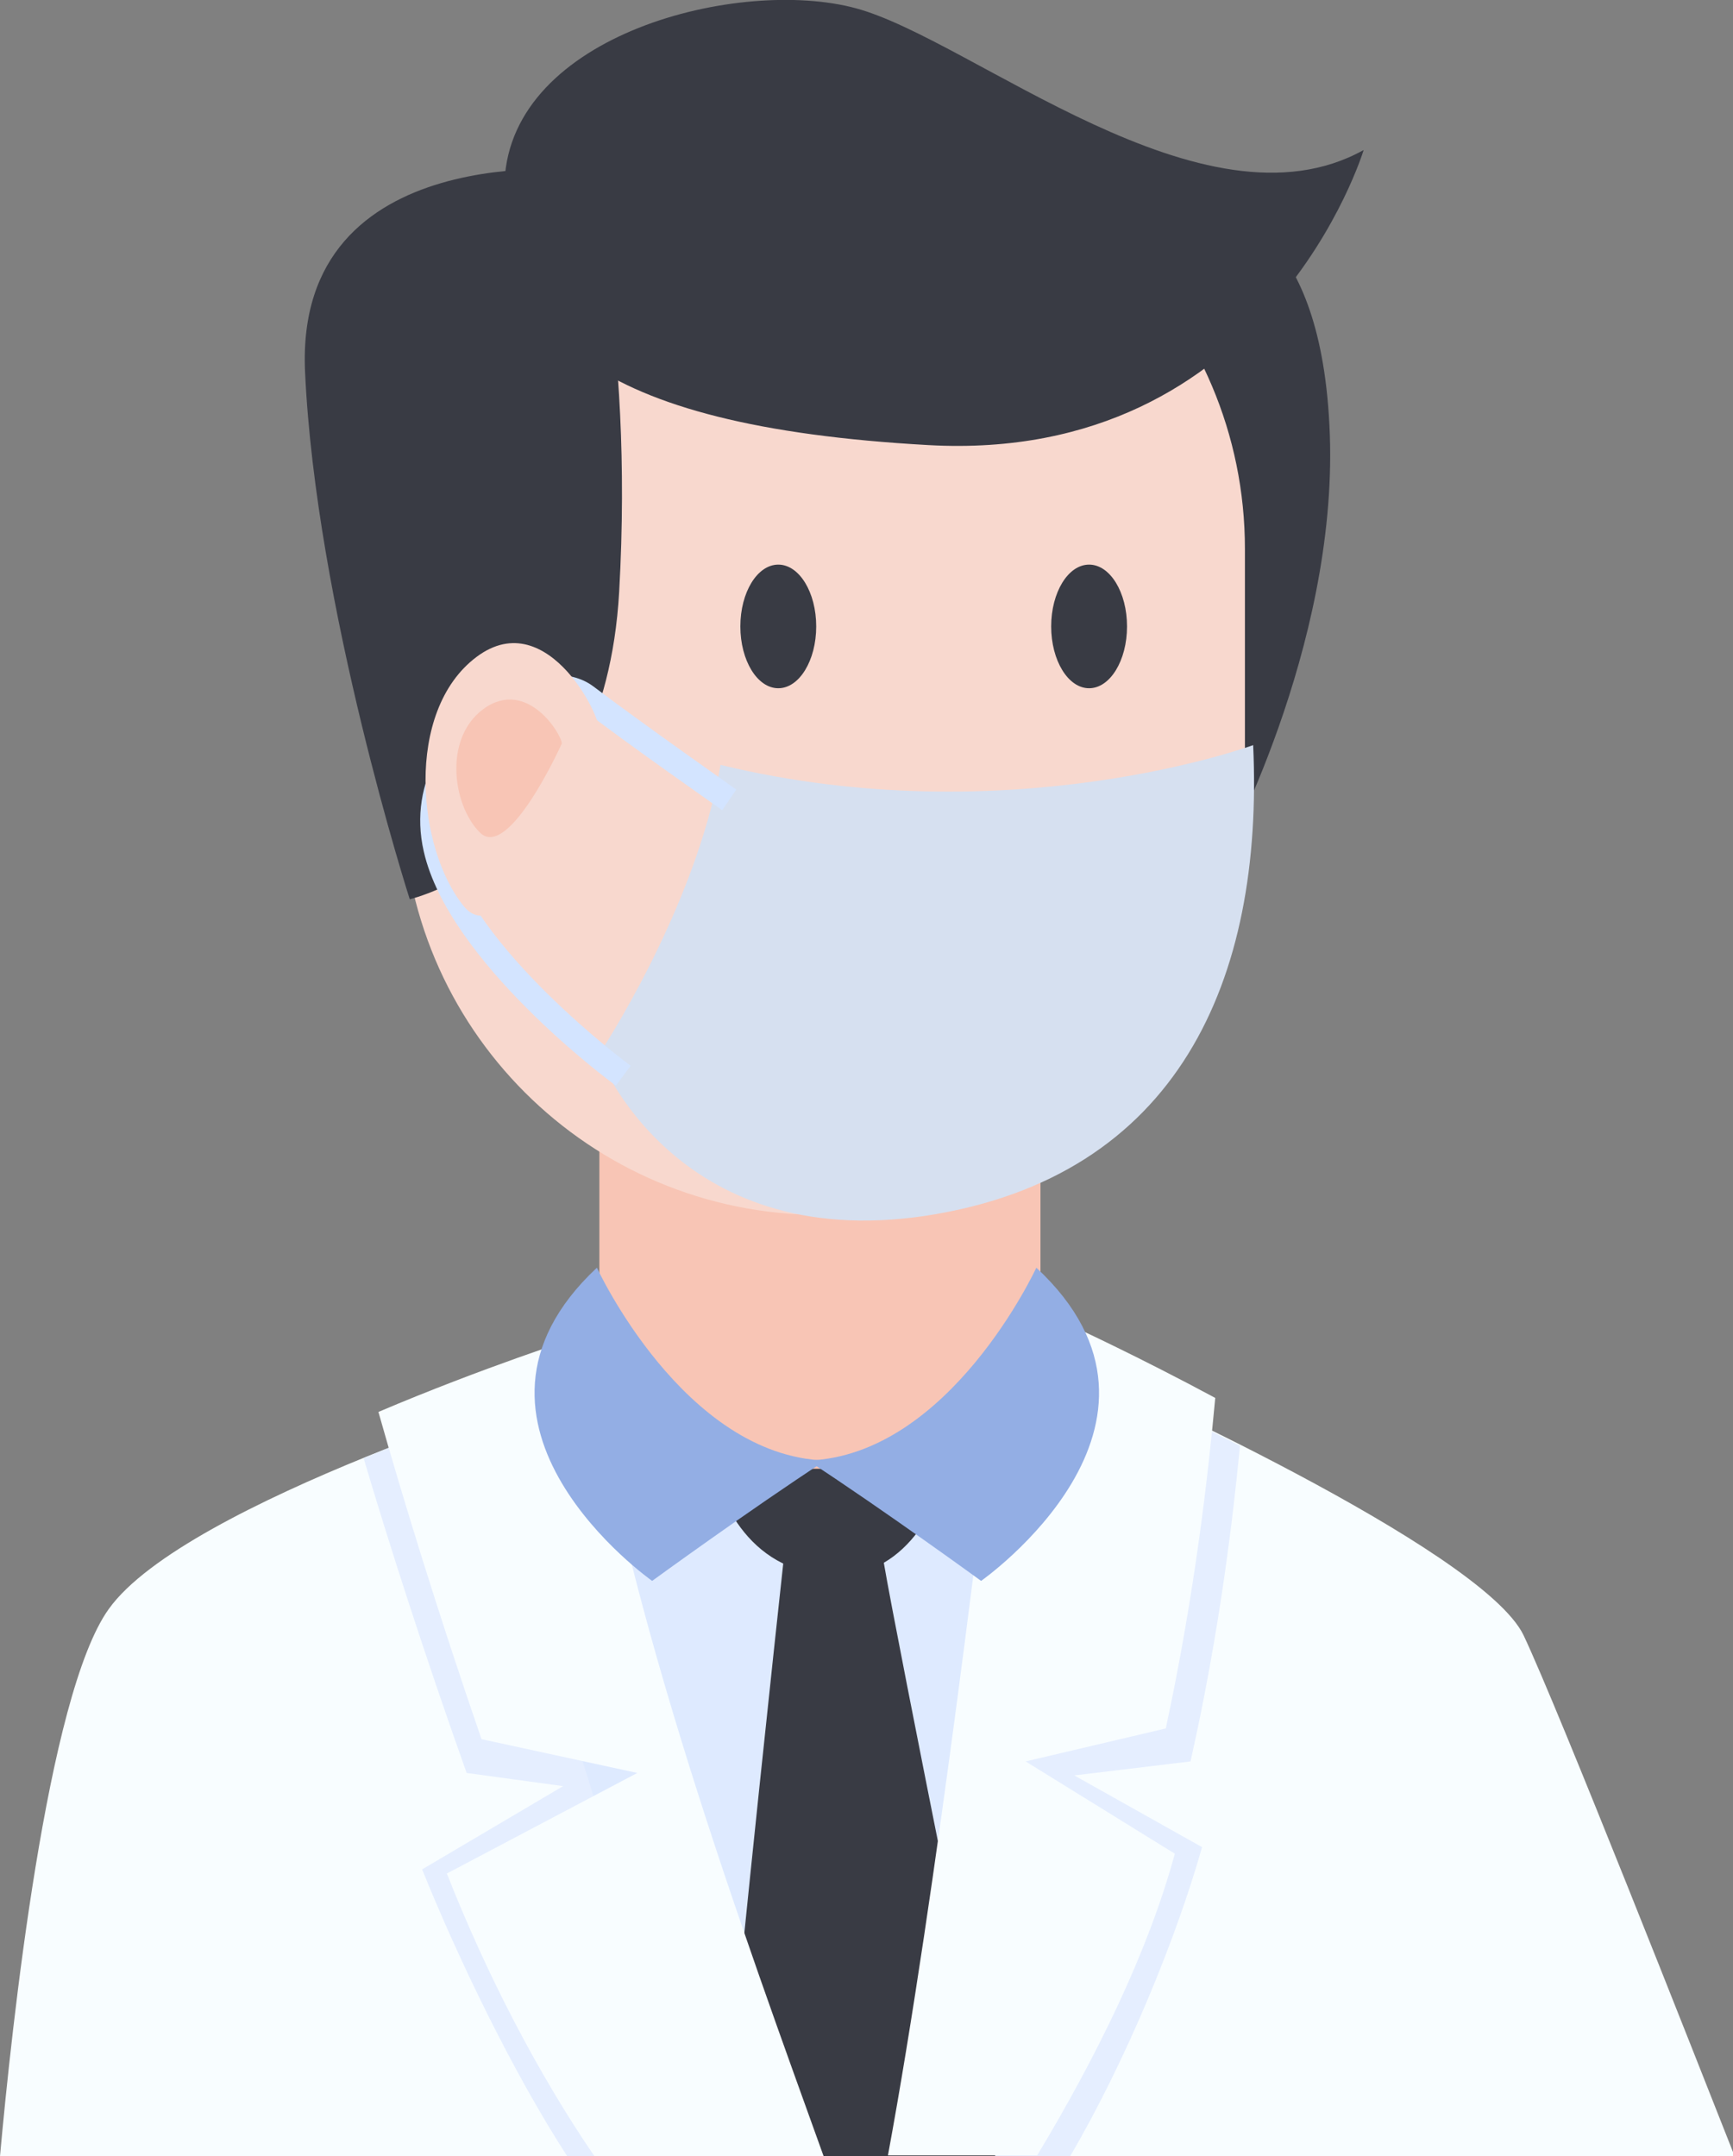 <svg xmlns="http://www.w3.org/2000/svg" x="0px" y="0px" viewBox="0 0 210.2 261.6" style="vertical-align: middle; max-width: 100%; width: 100%;" width="100%"><rect x="0" y="0" width="210.2" height="261.6" fill="#808080" stroke="none"/><g>
	<g>
		<path d="M0,261.6c1.4-15.5,5.7-56,13.2-66.4c9.3-13,55.3-27.1,55.3-27.1l65.1-0.9c0,0,46.1,20.6,51.2,31.2    c4.3,9.1,20.9,51.3,25.6,63.2H0z" fill="rgb(248, 253, 255)"></path>
	</g>
	<g>
		<path d="M68.8,261.6c-6.6-10.2-13.2-23.9-17.6-34.8l17.1-10.1l-11.7-1.6c-5.2-14.6-9.6-28.4-12.5-38.2    c12.7-5.2,24.3-8.8,24.3-8.8l0.9,0c4.3,30.5,18.6,68.4,27.9,93.5H68.8z" fill="rgb(229, 238, 255)"></path>
	</g>
	<g>
		<path d="M130.3,215.4l15.5,8.7c-3.1,11-9.2,25.9-16,37.5h-18.8c5.8-30.5,11.6-76.8,13.7-94.2l8.8-0.1    c0,0,7.6,3.4,16.9,8.1c-0.8,8.3-2.4,22.3-6,38.3L130.3,215.4z" fill="rgb(229, 238, 255)"></path>
	</g>
	<g>
		<path d="M60.1,179.5l26.3-1.7c0,0,19.9,0,20.6,0c0,0,18.1,6.8,19.2,6.6c1.1-0.2-2.5,24.4-2.5,24.4    s-3.1,30.7-5.1,52.8H86.1C74.9,228.3,60.1,179.5,60.1,179.5z" fill="rgb(222, 234, 255)"></path>
	</g>
	<g>
		<path d="M120.7,261.6H87.6c3-31.3,6.5-63.6,7.4-71.9c-7.8-3.8-9-13.8-9-13.8l12.1-6.8l17.5,6.8    c0,0-1.7,9.8-8.4,13.7c1.7,10,13.7,69.4,13.7,69.4L120.7,261.6z" fill="rgb(57,59,68)"></path>
	</g>
	<g>
		<path d="M94.1,178.2h10.6c11.8,0,21.5-9.6,21.5-21.5v-20.7c0-0.4-0.4-0.8-0.8-0.8H72.7v21.5    C72.7,168.6,82.3,178.2,94.1,178.2z" fill="rgb(248, 197, 181)"></path>
	</g>
	<g>
		<path d="M147.2,23.9c1,1.9,13.2,3,14.1,28.9c0.9,25.9-13.1,51.4-13.1,51.4s-42.2-10.7-40.9-18.5    C108.6,77.8,147.2,23.9,147.2,23.9z" fill="rgb(57,59,68)"></path>
	</g>
	<g>
		<path d="M99.6,147.4h0.6c28,0,50.8-22.7,50.8-50.8v-30c0-28-22.7-50.8-50.8-50.8h-0.6    c-28,0-50.8,22.7-50.8,50.8v30C48.8,124.7,71.5,147.4,99.6,147.4z" fill="rgb(248, 216, 206)"></path>
	</g>
	<g>
		<path d="M165.4,18.2c0,0-11.5,38.1-52.8,35.8S60.4,39.9,61.2,22S89.7-2.8,103.8,1S146,29,165.4,18.2z" fill="rgb(57,59,68)"></path>
	</g>
	<g>
		<path d="M71,20.7c0,0-35.3-4.1-34,24.4c1.3,28.5,12.7,64,12.7,64s23.6-5.4,25.4-37.3S71,20.7,71,20.7z" fill="rgb(57,59,68)"></path>
	</g>
	<g>
		<ellipse cx="132.1" cy="76" rx="4.6" ry="7.5" fill="rgb(57,59,68)"></ellipse>
	</g>
	<g>
		<ellipse cx="94.4" cy="76" rx="4.6" ry="7.5" fill="rgb(57,59,68)"></ellipse>
	</g>
	<g>
		<path d="M152,90.4c0,0-29.6,10.9-64.6,2.4C84.3,110.5,72.6,128,72.6,128s9.1,24.1,39.7,19.5    C142.9,142.8,153.3,118.9,152,90.4z" fill="rgb(214,224,240)"></path>
	</g>
	<g>
		<path d="M74.7,131.7l1.8-2.4c-0.2-0.1-19.4-14.4-22.2-26.6c-1.6-7.1,2.9-12.9,7.2-15.7    c3.4-2.2,6.9-2.7,8.7-1.3c5.8,4.5,17.3,12.5,17.4,12.6l1.7-2.5c-0.1-0.1-11.5-8.1-17.3-12.5c-2.9-2.2-7.6-1.8-12.1,1.1    c-5.2,3.3-10.5,10.2-8.5,18.9C54.4,116.6,73.8,131.1,74.7,131.7z" fill="rgb(211, 228, 255)"></path>
	</g>
	<g>
		<path d="M72.6,88.8c0.9-0.7-6-15.7-14.8-9.1c-8.8,6.6-7.2,23.4-1.5,30.3C62,116.9,72.6,88.8,72.6,88.8z" fill="rgb(248, 216, 206)"></path>
	</g>
	<g>
		<path d="M68.1,90.3c0.5-0.3-3.6-7.9-9-4.6c-5.4,3.4-4.3,11.9-0.9,15.3C61.7,104.5,68.1,90.3,68.1,90.3z" fill="rgb(248, 197, 181)"></path>
	</g>
	<g>
		<path d="M72.1,261.6c-6.9-10.1-13.1-22.1-17.9-34.3l23.1-12.2L58.4,211c-5.2-15.1-9.6-29.4-12.5-39.7    c12.7-5.4,24.3-9.1,24.3-9.1l0.9,0c4.4,32.7,19.5,73.5,28.8,99.4H72.1z" fill="rgb(248, 253, 255)"></path>
	</g>
	<g>
		<path d="M124.4,213.7l18.1,11.2c-3.3,12.1-9.6,24.8-16.7,36.6h-18.1c5.9-31.9,11.8-81.7,14-100.3l8.8-0.1    c0,0,7.6,3.5,16.9,8.5c-0.8,8.7-2.4,23.4-6,40.1L124.4,213.7z" fill="rgb(248, 253, 255)"></path>
	</g>
	<g>
		<g>
			<path d="M125.7,153.8c0,0-10.5,22.8-27.7,23.4c9.2,6,21,14.6,21,14.6S146.1,172.8,125.7,153.8z" fill="rgb(147, 174, 228)"></path>
		</g>
		<g>
			<path d="M72.4,153.8c0,0,10.5,22.8,27.7,23.4c-9.2,6-21,14.6-21,14.6S52.1,172.8,72.4,153.8z" fill="rgb(147, 174, 228)"></path>
		</g>
	</g>
</g></svg>